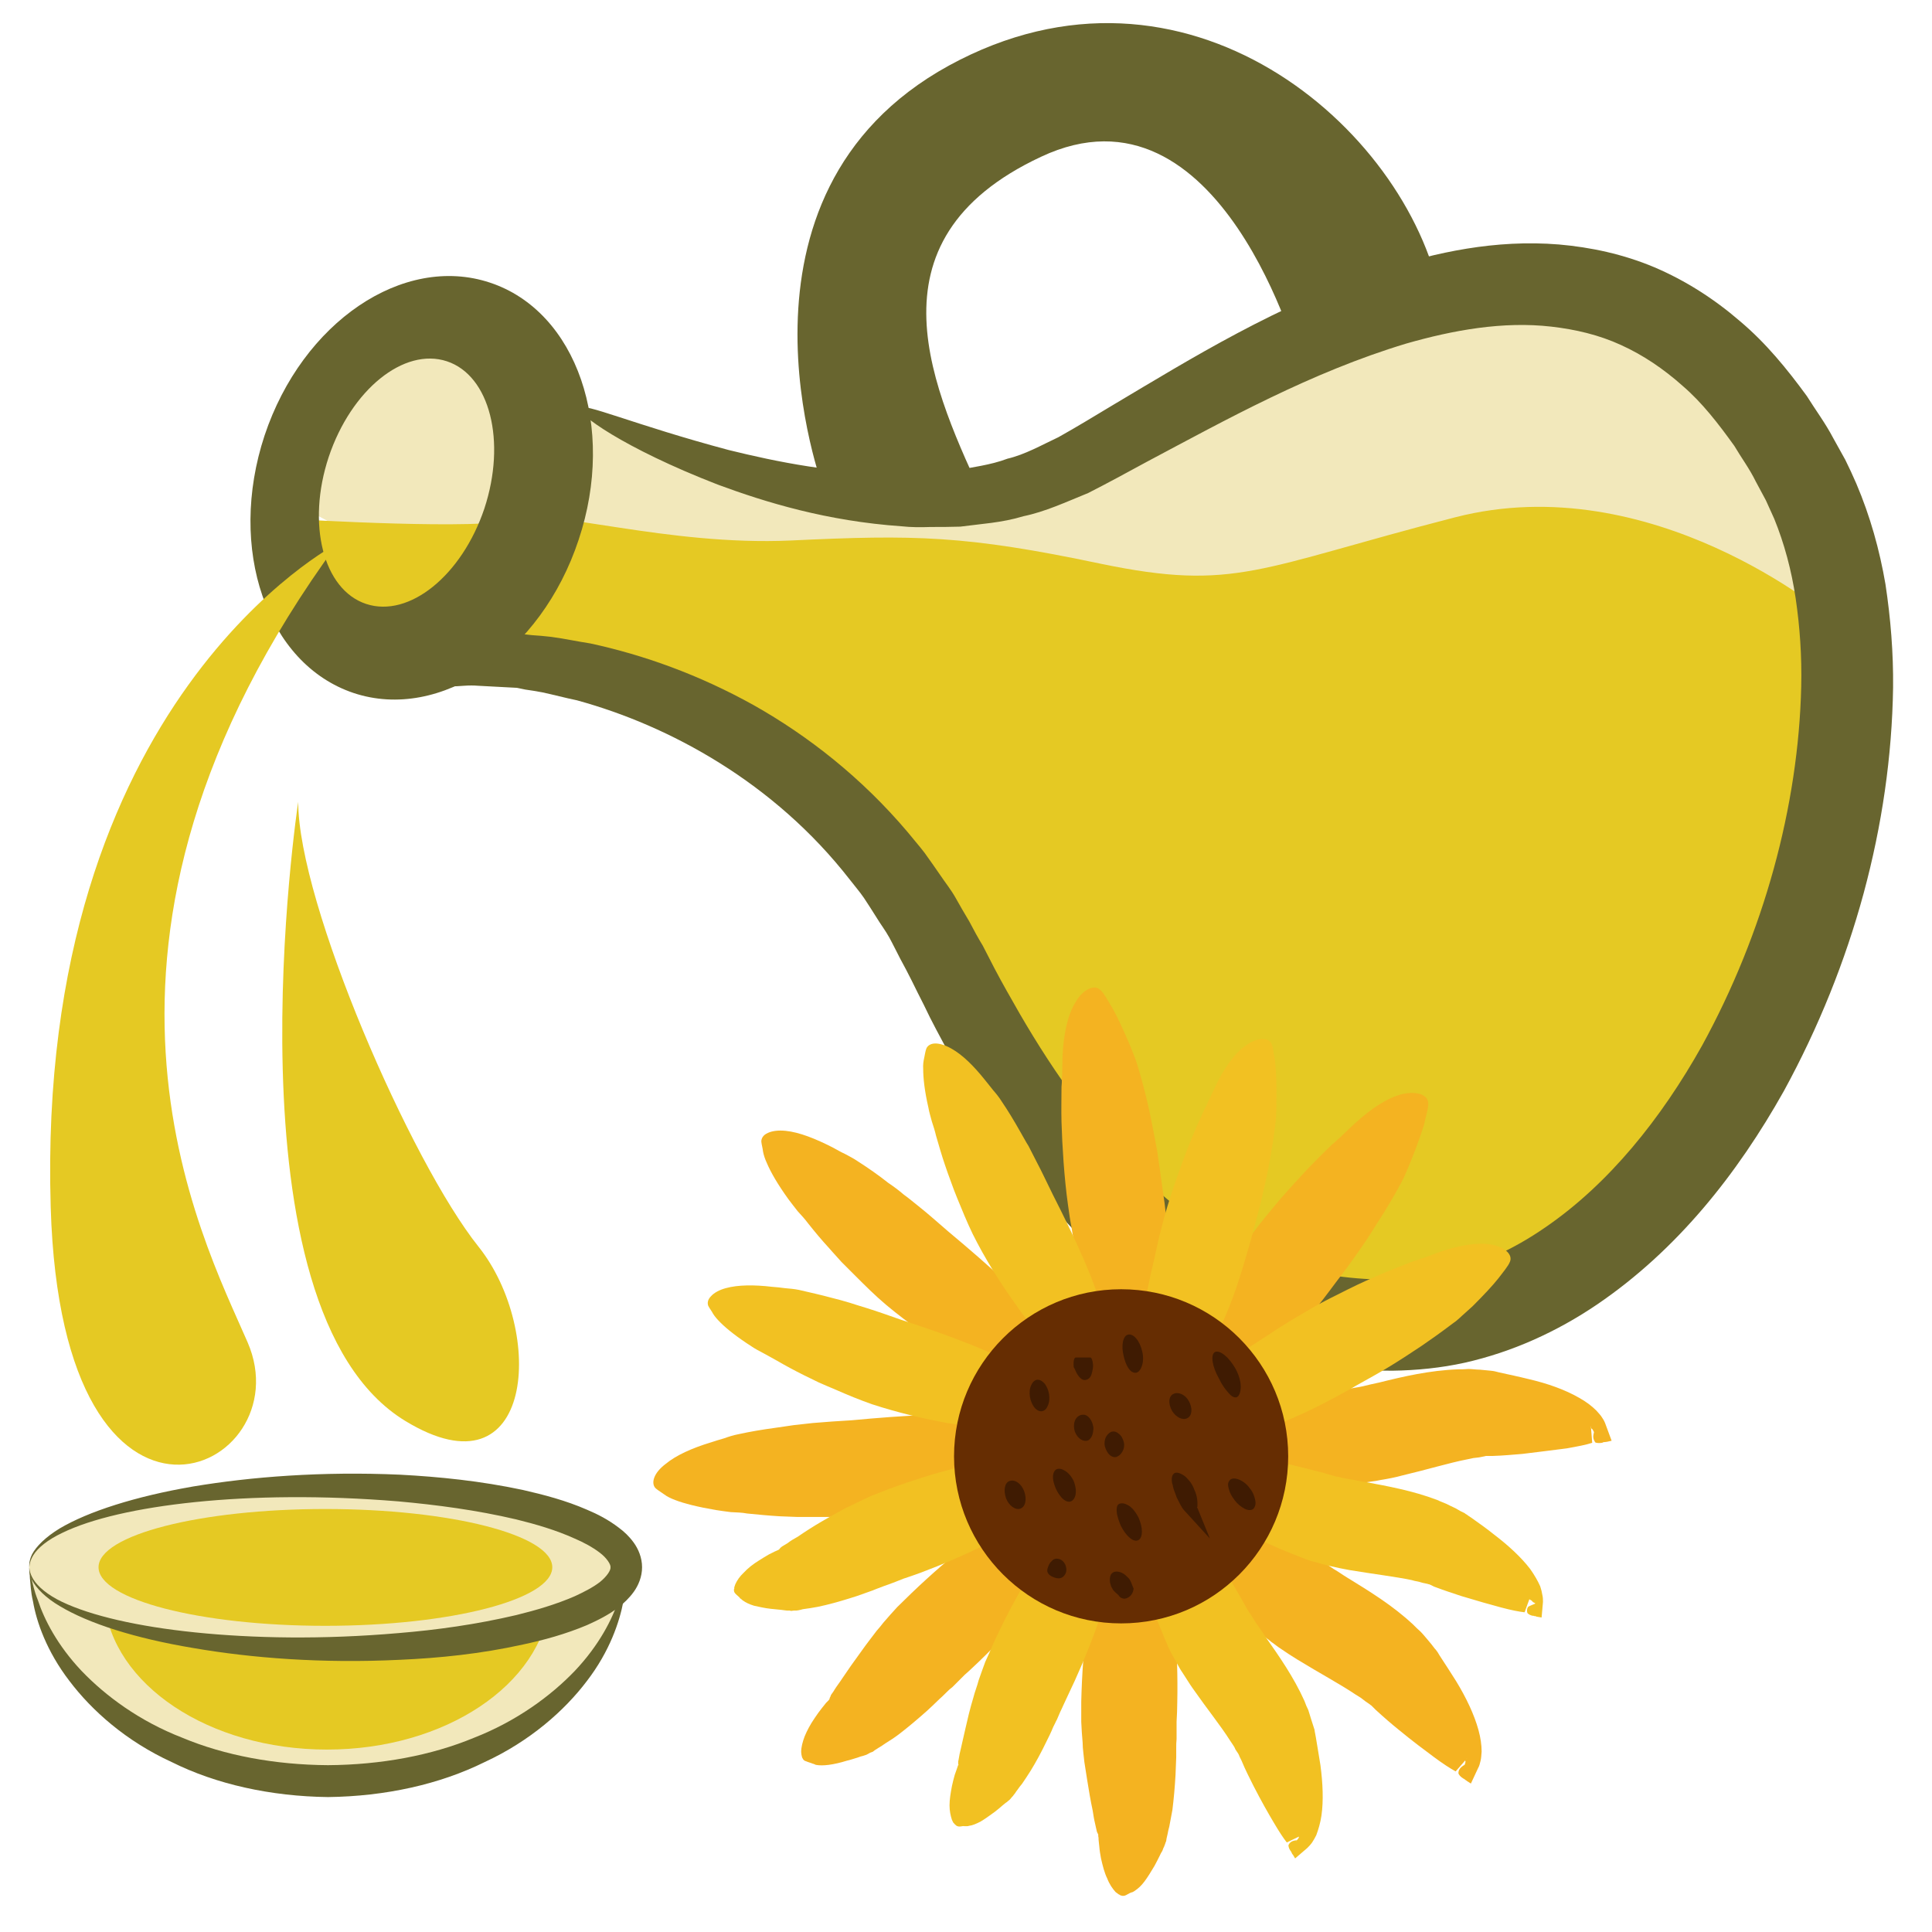<?xml version="1.0" encoding="UTF-8" standalone="no"?>
<svg
   xmlns:dc="http://purl.org/dc/elements/1.1/"
   xmlns:cc="http://creativecommons.org/ns#"
   xmlns:rdf="http://www.w3.org/1999/02/22-rdf-syntax-ns#"
   xmlns:svg="http://www.w3.org/2000/svg"
   xmlns="http://www.w3.org/2000/svg"
   id="svg98"
   viewBox="0 0 5573.56 5574.56"
   style="clip-rule:evenodd;fill-rule:evenodd;image-rendering:optimizeQuality;shape-rendering:geometricPrecision;text-rendering:geometricPrecision"
   version="1.1"
   height="55.746mm"
   width="55.736mm"
   xml:space="preserve"><rect x="0" y="0" width="5573.56" height="5574.56" fill="#808080" stroke="none"/>
 <defs
   id="defs4">
  <style
   id="style2"
   type="text/css">
   <![CDATA[
    .str0 {stroke:white;stroke-width:70.56}
    .fil7 {fill:#3F1B02;fill-rule:nonzero}
    .fil6 {fill:#662D02;fill-rule:nonzero}
    .fil2 {fill:#68652F;fill-rule:nonzero}
    .fil3 {fill:#E5C923;fill-rule:nonzero}
    .fil5 {fill:#F2C122;fill-rule:nonzero}
    .fil1 {fill:#F2E8BB;fill-rule:nonzero}
    .fil4 {fill:#F4B321;fill-rule:nonzero}
    .fil0 {fill:white;fill-rule:nonzero}
   ]]>
  </style>
 </defs>
 <g
   transform="translate(-7854.72,-11749.72)"
   id="Vrstva_x0020_1">
  <polygon
   style="fill:#ffffff;fill-rule:nonzero;stroke:#ffffff;stroke-width:70.56"
   id="polygon7"
   points="7890,11785 13393,11785 13393,17289 7890,17289 "
   class="fil0 str0" />
  <path
   style="fill:#f2e8bb;fill-rule:nonzero"
   id="path9"
   d="m 8699,13199 73,-402 268,-85 243,12 183,268 61,-65 399,221 575,51 402,-97 389,-171 439,-256 499,-85 365,61 390,341 146,475 -134,304 c 0,0 -1072,-219 -1133,-195 -60,25 -1570,25 -1607,25 -36,0 -919,-222 -919,-222 l -432,-70 z"
   class="fil1" />
  <path
   style="fill:#f2e8bb;fill-rule:nonzero"
   id="path11"
   d="m 7940,16279 c 30,341 404,609 861,609 458,0 831,-268 862,-609 z"
   class="fil1" />
  <path
   style="fill:#68652f;fill-rule:nonzero"
   id="path13"
   d="m 9663,16279 c 0,0 -1,8 -2,24 -1,15 -1,38 -8,67 -11,58 -39,143 -105,229 -65,86 -165,174 -295,234 -129,64 -286,99 -452,101 -165,-2 -323,-37 -451,-101 -131,-60 -230,-148 -295,-234 -66,-86 -95,-171 -105,-229 -7,-29 -7,-52 -9,-67 -1,-16 -1,-24 -1,-24 0,0 2,8 5,23 4,15 8,37 19,64 18,55 56,130 126,204 69,72 167,145 291,193 122,51 267,78 420,79 153,-1 298,-28 421,-79 123,-48 222,-121 291,-193 70,-74 108,-149 126,-204 11,-27 14,-49 18,-64 4,-15 6,-23 6,-23 z"
   class="fil2" />
  <path
   style="fill:#e5c923;fill-rule:nonzero"
   id="path15"
   d="m 9441,16371 c -23,238 -302,426 -643,426 -341,0 -620,-188 -642,-426 l -17,-100 1309,-8 z"
   class="fil3" />
  <path
   style="fill:#e5c923;fill-rule:nonzero"
   id="path17"
   d="m 13131,13528 c 0,0 -510,-432 -1078,-286 -568,146 -633,215 -1023,134 -389,-82 -537,-84 -894,-67 -358,16 -694,-94 -792,-61 -97,32 -627,0 -627,0 l 73,243 331,102 357,81 584,211 374,373 c 0,0 195,374 227,422 33,49 341,390 341,390 l 325,276 406,195 389,-98 422,-194 309,-309 c 0,0 162,-422 178,-471 17,-48 114,-503 114,-503 z"
   class="fil3" />
  <path
   style="fill:#68652f;fill-rule:nonzero"
   id="path19"
   d="m 9527,12927 c 11,6 -15,79 -75,211 -30,65 -68,146 -114,241 -12,23 -24,48 -36,73 -6,12 -12,24 -18,36 -3,7 -6,15 -10,22 -6,14 -12,28 -18,42 -3,7 -6,14 -10,20 l -4,10 c -1,2 -2,4 -2,5 l 7,-1 c 35,-6 62,-8 100,-7 5,0 8,-1 15,0 l 27,3 c 19,1 37,3 56,5 37,5 74,13 113,19 153,33 313,90 471,178 158,89 312,210 444,366 16,20 33,39 49,60 15,21 30,42 45,64 14,21 31,42 44,65 13,23 26,46 40,69 12,23 25,47 39,70 11,22 23,44 34,66 23,44 48,87 73,131 101,174 222,345 371,487 151,140 334,241 543,269 51,7 107,11 159,10 51,-1 102,-7 152,-19 101,-23 199,-68 290,-131 183,-125 335,-314 453,-525 178,-325 278,-690 286,-1036 2,-87 -4,-172 -16,-254 -12,-81 -33,-159 -62,-230 l -24,-53 -29,-54 c -18,-37 -42,-69 -62,-103 -46,-64 -93,-125 -149,-173 -55,-49 -114,-89 -178,-118 -63,-29 -131,-45 -201,-53 -139,-16 -283,10 -419,49 -275,83 -520,220 -748,341 -57,31 -112,61 -169,90 -64,26 -124,54 -187,67 -62,19 -123,22 -182,30 -29,1 -58,1 -86,1 -28,1 -56,1 -83,-2 -216,-15 -392,-69 -530,-120 -276,-107 -408,-206 -399,-221 9,-18 156,48 430,121 138,34 308,69 503,69 25,1 49,-1 74,-3 25,-2 50,-3 75,-6 50,-11 102,-16 152,-35 51,-12 98,-39 147,-62 52,-29 106,-62 161,-95 222,-132 469,-286 775,-389 153,-49 324,-87 508,-72 92,8 186,28 276,66 89,38 172,91 246,155 75,63 136,138 193,216 25,40 54,79 76,121 l 35,63 c 11,22 22,46 32,69 40,94 67,191 84,290 15,99 23,198 22,298 -3,199 -32,398 -85,594 -53,195 -130,387 -230,570 -134,239 -308,459 -539,616 -115,78 -244,137 -382,168 -68,15 -138,22 -208,23 -69,0 -133,-5 -199,-15 -131,-20 -259,-63 -374,-124 -114,-60 -215,-138 -303,-222 -173,-172 -300,-364 -403,-553 -25,-47 -51,-94 -73,-141 -12,-24 -24,-47 -35,-70 -11,-22 -22,-43 -33,-63 -11,-21 -21,-42 -32,-62 -11,-20 -25,-38 -37,-58 -12,-19 -24,-38 -36,-56 -13,-19 -28,-36 -41,-53 -109,-140 -239,-251 -375,-336 -136,-85 -277,-144 -412,-181 -34,-7 -67,-16 -100,-23 -17,-3 -33,-6 -49,-8 l -24,-5 -38,-2 c -25,-1 -50,-3 -75,-4 -11,-1 -25,-1 -39,0 -14,1 -28,2 -41,2 -56,2 -105,6 -152,9 l 1,-10 c 3,-6 7,-12 10,-17 l 20,-34 c 13,-22 25,-44 38,-65 25,-42 49,-83 72,-122 20,-33 39,-65 58,-96 15,-23 29,-47 43,-69 56,-89 104,-164 144,-224 81,-121 129,-181 140,-175 z"
   class="fil2" />
  <path
   style="fill:#68652f;fill-rule:nonzero"
   id="path21"
   d="m 9252,13217 c -65,193 -217,316 -341,275 -124,-41 -172,-231 -108,-424 65,-194 217,-317 341,-276 124,41 172,231 108,425 z m 16,-652 c -250,-83 -541,114 -650,441 -108,327 6,659 257,743 250,83 541,-115 649,-442 109,-326 -5,-659 -256,-742 z"
   class="fil2" />
  <path
   style="fill:#68652f;fill-rule:nonzero"
   id="path23"
   d="m 10230,13159 c 0,0 -319,-846 362,-1220 682,-373 1320,179 1418,666 l -161,47 -245,146 c 0,0 -227,-840 -746,-596 -520,243 -308,677 -162,995 h -478 z"
   class="fil2" />
  <path
   style="fill:#e5c923;fill-rule:nonzero"
   id="path25"
   d="m 8829,13317 c 0,0 -872,450 -828,1915 32,1088 730,763 568,390 -133,-307 -584,-1153 260,-2305 z"
   class="fil3" />
  <path
   style="fill:#e5c923;fill-rule:nonzero"
   id="path27"
   d="m 8715,14063 c 0,0 -222,1463 309,1786 373,227 405,-260 211,-503 -195,-244 -520,-990 -520,-1283 z"
   class="fil3" />
  <path
   style="fill:#f2e8bb;fill-rule:nonzero"
   id="path29"
   d="m 7939,16271 c 0,-130 386,-235 861,-235 476,0 862,105 862,235 0,130 -386,236 -862,236 -475,0 -861,-106 -861,-236 z"
   class="fil1" />
  <path
   style="fill:#68652f;fill-rule:nonzero"
   id="path31"
   d="m 7939,16271 c 1,0 -1,14 12,35 13,21 41,45 83,65 84,40 218,71 384,88 166,17 367,21 586,2 110,-9 225,-25 340,-52 57,-14 115,-31 168,-54 26,-12 52,-25 73,-41 20,-16 32,-34 31,-43 1,-8 -11,-27 -31,-42 -21,-16 -47,-30 -73,-41 -53,-24 -111,-41 -168,-55 -115,-27 -230,-42 -340,-52 -219,-18 -420,-15 -586,2 -166,17 -300,48 -384,89 -42,20 -70,43 -83,64 -13,21 -11,36 -12,35 1,1 -3,-14 8,-37 12,-23 39,-50 80,-75 83,-49 217,-92 385,-121 168,-28 371,-44 597,-34 113,6 232,18 354,44 61,14 123,30 185,57 31,13 62,29 92,52 15,11 30,25 43,43 13,18 24,43 24,71 0,28 -11,53 -24,71 -13,18 -28,32 -43,44 -30,23 -61,38 -92,52 -62,26 -124,43 -185,56 -122,27 -241,39 -354,44 -226,11 -429,-5 -597,-34 -168,-28 -302,-71 -385,-121 -41,-24 -68,-52 -80,-75 -11,-23 -7,-37 -8,-37 z"
   class="fil2" />
  <path
   style="fill:#e5c923;fill-rule:nonzero"
   id="path33"
   d="m 8139,16271 c 0,-93 293,-168 654,-168 362,0 655,75 655,168 0,93 -293,169 -655,169 -361,0 -654,-76 -654,-169 z"
   class="fil3" />
  <path
   style="fill:#f4b321;fill-rule:nonzero"
   id="path35"
   d="m 11028,14605 c 8,6 13,15 18,23 6,10 11,18 18,30 13,23 29,57 50,106 5,12 10,25 16,40 3,8 5,16 8,25 2,8 5,16 7,24 9,32 18,67 26,104 8,38 15,75 22,113 6,39 11,78 17,120 3,20 6,41 8,61 3,20 5,41 7,61 4,40 6,82 7,121 0,10 0,20 0,30 -1,9 -1,19 -2,29 -1,19 -3,38 -5,55 -1,9 -1,18 -3,26 -1,9 -3,17 -5,25 -3,15 -6,30 -10,45 -14,58 -31,99 -48,129 -18,30 -37,47 -56,47 -19,0 -37,-17 -52,-49 -16,-31 -29,-81 -40,-133 -2,-13 -5,-27 -7,-42 -1,-7 -2,-14 -4,-22 -1,-7 -3,-14 -4,-22 -3,-15 -6,-30 -9,-45 -1,-8 -3,-16 -4,-24 -2,-8 -4,-16 -5,-25 -8,-33 -14,-68 -22,-107 -3,-19 -7,-38 -10,-59 -4,-20 -7,-41 -10,-63 -6,-42 -10,-85 -13,-125 -3,-41 -5,-81 -6,-116 -1,-35 0,-70 0,-102 1,-8 1,-16 1,-23 1,-7 1,-14 1,-21 0,-15 1,-31 1,-46 3,-60 14,-117 38,-155 11,-19 26,-33 39,-38 14,-6 24,-4 31,3 z"
   class="fil4" />
  <path
   style="fill:#f4b321;fill-rule:nonzero"
   id="path37"
   d="m 11103,17217 c -4,2 -9,3 -14,1 -2,0 -3,-1 -4,-2 -2,-1 -3,-1 -4,-2 -3,-2 -5,-4 -8,-6 -9,-10 -18,-23 -24,-39 -8,-16 -13,-36 -18,-58 -2,-11 -4,-22 -5,-35 -1,-6 -1,-12 -2,-19 0,-3 0,-7 -1,-10 v -5 c 0,0 -1,-1 -1,-2 0,0 -1,-2 -2,-4 -1,-2 -1,-3 -2,-7 -1,-6 -3,-12 -4,-18 -3,-12 -5,-25 -7,-38 -6,-28 -11,-57 -16,-89 -3,-17 -5,-34 -8,-51 -1,-9 -2,-18 -3,-27 -1,-10 -2,-19 -2,-29 -2,-20 -3,-40 -4,-60 0,-20 0,-39 0,-59 4,-162 22,-289 49,-396 13,-48 26,-83 39,-108 3,-6 6,-12 9,-18 3,-5 6,-10 9,-14 7,-9 14,-16 23,-20 9,-4 19,-4 30,2 6,2 12,6 18,12 6,5 11,11 17,19 22,30 39,78 51,131 23,96 35,248 32,395 0,19 -1,37 -2,56 0,17 0,34 0,50 -1,9 -1,17 -1,25 0,9 0,18 0,27 -1,17 -1,34 -2,51 -2,35 -5,69 -9,101 -3,17 -6,33 -9,48 -2,8 -4,15 -5,22 -1,4 -2,9 -3,13 l -1,7 c -1,2 -2,5 -3,8 l -3,8 -2,4 c -1,3 -2,5 -3,8 -3,5 -6,10 -8,15 -5,10 -10,20 -15,29 -10,17 -20,33 -29,45 -9,12 -18,20 -27,26 -2,2 -4,2 -6,4 -2,0 -3,1 -4,1 -1,1 -2,1 -3,1 -4,2 -9,5 -13,7 z"
   class="fil4" />
  <path
   style="fill:#f4b321;fill-rule:nonzero"
   id="path39"
   d="m 12451,15894 c 0,-5 2,-11 3,-17 0,2 0,4 1,6 0,1 0,1 0,2 0,0 0,0 0,0 v -1 l -2,-3 c -1,-2 -2,-4 -3,-6 -1,-1 -3,-4 -3,-4 -1,0 -2,0 -2,0 0,-1 0,-2 0,-3 0,-2 -1,-3 -1,-5 1,14 3,31 4,49 -18,6 -40,10 -73,16 -33,4 -76,10 -128,16 -26,2 -54,5 -88,6 h -12 -6 c -1,0 -2,1 -4,1 -5,1 -10,2 -15,3 -6,1 -10,1 -17,2 -6,1 -12,3 -19,4 -51,10 -113,29 -189,47 -18,5 -39,9 -58,12 -9,2 -20,4 -30,5 -11,2 -21,3 -32,4 -11,2 -19,2 -28,2 -9,1 -18,1 -27,1 -17,0 -35,1 -52,1 -34,1 -65,0 -95,-2 -29,-1 -58,-4 -84,-5 -104,-11 -181,-20 -222,-44 14,-18 22,-27 30,-37 -2,0 1,-1 -8,0 -3,0 -7,1 -10,2 -2,0 -2,0 -3,0 -1,0 -2,0 -2,0 -2,1 -3,1 -5,2 -1,0 -2,1 -2,1 0,0 -1,0 -1,0 v 1 c 0,0 0,-1 1,-1 0,-1 -14,-2 -13,-4 0,0 -15,-1 -15,-1 v -8 l 39,-23 h -22 6 l 6,9 2,4 c 0,1 1,4 1,5 2,2 4,5 6,7 4,5 3,9 2,13 0,3 -2,7 -3,9 -2,3 -4,6 -6,8 -3,2 -6,4 -6,7 0,2 -2,3 -2,4 -1,1 -3,1 -5,2 h -1 l -3,-1 c -2,0 -4,-1 -5,-1 -4,-1 -9,-5 -13,-9 -2,-3 -3,-4 -4,-6 -1,-1 -2,-3 -3,-5 -1,-2 -2,-5 -4,-8 0,-2 -1,-4 -2,-7 l -1,-3 31,-34 c 30,-33 110,-75 218,-101 28,-8 56,-13 85,-19 30,-6 62,-11 92,-16 16,-2 31,-4 47,-7 8,-1 16,-2 24,-3 8,-1 17,-2 23,-4 7,-1 14,-3 21,-4 7,-1 13,-2 22,-4 15,-4 30,-7 48,-11 68,-17 145,-35 227,-38 10,0 20,0 30,-1 10,0 22,2 33,2 10,1 21,2 31,3 3,0 6,1 8,1 l 5,1 12,3 c 27,6 56,12 84,19 56,13 106,31 146,54 20,11 37,24 50,37 7,8 13,14 17,21 5,7 8,14 10,20 l 17,46 -13,3 c -3,0 -5,1 -7,1 -1,0 -2,0 -3,0 -2,1 -4,2 -5,2 -6,1 -15,1 -19,-1 -4,-6 -6,-11 -6,-17 z"
   class="fil4" />
  <path
   style="fill:#f4b321;fill-rule:nonzero"
   id="path41"
   d="m 9747,16044 c -7,-6 -10,-17 -5,-31 5,-14 17,-28 33,-40 30,-25 77,-46 130,-62 12,-4 25,-8 39,-12 11,-4 26,-9 42,-12 32,-7 67,-13 104,-18 18,-3 37,-5 55,-8 18,-2 36,-4 54,-6 37,-3 75,-6 113,-8 150,-14 301,-24 412,-8 28,3 53,9 75,15 22,5 42,13 57,21 31,15 48,33 48,52 0,20 -17,38 -45,55 -14,9 -31,17 -50,26 -20,9 -42,17 -67,26 -49,17 -108,34 -176,51 -69,15 -145,30 -231,38 -42,3 -82,3 -122,3 -19,0 -38,0 -57,0 -19,-1 -35,-1 -52,-2 -33,-2 -64,-5 -94,-8 -15,-3 -30,-3 -47,-4 -16,-2 -30,-4 -43,-6 -53,-9 -92,-19 -118,-29 -13,-5 -23,-10 -31,-16 -8,-6 -17,-11 -24,-17 z"
   class="fil4" />
  <path
   style="fill:#f4b321;fill-rule:nonzero"
   id="path43"
   d="m 11975,14931 c 1,10 -2,20 -4,29 -3,11 -5,21 -8,34 -8,25 -20,61 -40,110 -5,12 -11,26 -17,40 -4,7 -7,15 -12,23 -4,7 -8,15 -12,22 -17,30 -35,60 -56,92 -20,33 -41,64 -64,96 -22,32 -47,63 -72,97 -12,16 -25,33 -38,49 -12,16 -25,32 -38,48 -25,31 -54,62 -81,90 -7,7 -14,14 -21,21 -7,6 -14,13 -22,19 -14,13 -28,25 -42,36 -7,6 -14,12 -21,17 -7,4 -14,9 -20,13 -14,9 -27,17 -40,25 -51,31 -91,48 -125,57 -34,9 -59,8 -73,-6 -13,-13 -14,-38 -2,-72 11,-33 37,-77 66,-122 8,-11 16,-23 24,-35 5,-6 9,-12 14,-18 4,-6 8,-12 12,-18 8,-13 17,-26 26,-39 4,-6 9,-13 13,-19 5,-7 10,-14 14,-22 19,-29 39,-57 61,-91 11,-16 22,-32 34,-49 12,-17 25,-34 38,-51 25,-34 53,-67 79,-98 27,-31 54,-60 78,-86 25,-26 49,-50 72,-72 6,-5 12,-10 18,-16 5,-4 10,-9 15,-14 11,-10 22,-21 33,-31 45,-41 92,-73 136,-84 21,-5 42,-4 55,1 14,6 19,15 20,24 z"
   class="fil4" />
  <path
   style="fill:#f4b321;fill-rule:nonzero"
   id="path45"
   d="m 10181,16831 c -5,-1 -9,-4 -11,-9 -1,-1 -1,-3 -2,-4 0,-2 0,-3 -1,-5 0,-2 -1,-6 -1,-9 0,-14 4,-29 10,-45 7,-17 16,-34 29,-53 6,-9 13,-19 21,-29 4,-5 8,-10 12,-15 2,-2 5,-5 7,-7 l 3,-4 c 0,0 0,-1 0,-2 0,-1 1,-2 2,-4 1,-2 1,-4 3,-7 4,-5 7,-10 10,-15 7,-11 15,-21 22,-32 16,-24 33,-48 52,-74 10,-14 20,-28 31,-42 5,-7 11,-14 16,-21 7,-8 13,-15 19,-23 13,-15 26,-30 40,-45 14,-14 28,-27 42,-41 117,-112 220,-189 314,-245 44,-25 78,-40 104,-50 7,-2 13,-4 19,-5 6,-2 11,-3 17,-4 11,-1 21,-1 30,2 9,4 16,11 20,22 2,6 4,13 4,22 1,7 0,16 -1,25 -6,37 -27,83 -57,128 -51,85 -150,201 -256,303 -14,13 -27,26 -41,38 -12,12 -24,24 -36,36 -7,5 -13,11 -19,17 -6,6 -12,12 -19,18 -12,12 -25,24 -37,35 -26,23 -52,45 -78,65 -13,10 -27,19 -40,27 -7,5 -13,9 -20,13 -2,1 -7,5 -11,7 l -5,4 c -2,1 -5,2 -8,3 l -7,4 -4,2 c -3,1 -6,2 -9,3 -5,1 -11,3 -16,5 -11,3 -21,7 -31,9 -19,6 -37,10 -52,12 -15,2 -28,2 -38,0 -2,-1 -4,-2 -7,-3 -1,0 -2,0 -3,-1 -1,0 -2,-1 -3,-1 -5,-2 -10,-3 -14,-5 z"
   class="fil4" />
  <path
   style="fill:#f4b321;fill-rule:nonzero"
   id="path47"
   d="m 12069,16849 c 4,-4 9,-7 14,-10 -1,1 -3,3 -4,5 0,0 0,1 0,1 0,1 0,1 0,1 v -2 l 1,-3 c 1,-2 1,-4 2,-6 0,-2 1,-5 0,-5 0,-1 -1,-1 -1,-2 l 2,-2 c 1,-1 3,-2 4,-4 -9,11 -21,24 -33,38 -16,-9 -35,-21 -62,-41 -27,-20 -62,-46 -102,-79 -21,-17 -42,-35 -67,-58 l -8,-8 -4,-4 c -2,-1 -3,-2 -4,-3 -4,-3 -9,-6 -13,-9 -4,-3 -8,-6 -13,-10 -5,-3 -11,-7 -16,-10 -43,-29 -101,-60 -168,-101 -15,-9 -33,-21 -49,-32 -8,-5 -16,-12 -25,-18 -8,-7 -17,-13 -25,-19 -9,-7 -15,-13 -21,-19 -7,-6 -13,-12 -20,-18 -13,-12 -25,-24 -37,-36 -25,-24 -46,-47 -66,-69 -20,-22 -39,-44 -56,-63 -67,-81 -114,-142 -126,-189 23,-2 35,-3 47,-4 -1,-1 2,0 -5,-6 -3,-2 -6,-4 -8,-6 -2,-1 -3,-1 -3,-2 -1,0 -1,-1 -2,-1 -1,-1 -2,-2 -4,-2 -1,-1 -3,-17 -3,-18 0,0 0,-16 0,-16 h -1 c 0,0 1,16 2,16 1,0 5,8 6,7 1,0 5,8 5,7 v 1 l 6,-31 h -11 10 -5 v 24 c 0,1 2,1 1,2 0,3 1,5 1,8 -1,6 -4,8 -7,10 -3,2 -5,3 -9,4 -3,0 -6,1 -9,0 -3,0 -7,-1 -9,1 -1,1 -3,1 -5,2 -1,-1 -2,-2 -4,-2 l -1,-1 -1,-2 c -1,-2 -2,-4 -3,-6 -2,-3 -3,-9 -2,-15 0,-3 0,-4 0,-6 1,-2 1,-4 2,-6 1,-3 2,-6 3,-8 1,-3 2,-5 3,-7 l 1,-3 47,-2 c 45,-2 130,24 226,83 24,14 48,29 73,47 25,16 51,36 76,53 13,10 26,19 39,28 6,5 12,10 19,15 6,5 13,11 19,14 5,4 11,8 17,11 6,4 11,8 19,13 14,8 26,17 41,26 60,37 128,78 188,134 7,7 14,14 22,21 7,7 14,16 21,24 7,8 14,17 20,25 2,2 4,4 5,6 l 3,4 6,10 c 15,23 32,49 47,73 30,49 53,98 65,142 6,22 9,43 9,62 -1,10 -1,18 -3,26 -2,9 -4,16 -7,21 l -21,45 -11,-7 c -2,-2 -4,-3 -6,-4 -1,-1 -1,-2 -2,-2 -2,-1 -4,-2 -5,-3 -5,-3 -11,-9 -12,-14 0,-7 3,-12 7,-16 z"
   class="fil4" />
  <path
   style="fill:#f4b321;fill-rule:nonzero"
   id="path49"
   d="m 10051,15043 c 0,-9 5,-19 19,-25 13,-6 31,-8 51,-6 40,4 87,23 136,48 11,6 23,13 36,19 11,6 25,13 38,22 28,18 57,38 86,61 15,10 31,22 45,34 14,10 28,22 42,33 29,23 58,49 87,74 115,96 228,196 296,286 17,22 31,44 43,64 12,19 20,38 25,55 11,33 10,57 -4,70 -13,14 -38,16 -70,8 -16,-4 -33,-10 -54,-18 -20,-7 -41,-17 -65,-28 -47,-23 -101,-53 -161,-89 -59,-38 -123,-81 -190,-137 -32,-27 -60,-55 -88,-83 -14,-14 -28,-28 -41,-41 -12,-14 -23,-25 -34,-38 -23,-25 -43,-49 -62,-73 -9,-12 -18,-22 -30,-35 -10,-13 -19,-24 -27,-35 -31,-43 -51,-78 -62,-104 -6,-13 -9,-23 -11,-33 -1,-10 -4,-19 -5,-29 z"
   class="fil4" />
  <path
   style="fill:#f2c122;fill-rule:nonzero"
   id="path51"
   d="m 11523,14761 c 4,8 5,18 6,27 2,10 4,19 5,31 2,25 4,60 3,109 0,13 0,26 -1,41 0,7 -1,15 -2,24 -1,7 -2,15 -3,23 -4,31 -10,64 -16,98 -7,36 -15,70 -23,105 -9,35 -19,71 -29,109 -5,18 -11,37 -16,55 -5,18 -11,37 -17,55 -11,36 -25,72 -39,106 -4,8 -7,16 -11,24 -4,9 -8,17 -12,25 -8,16 -16,31 -24,46 -4,7 -8,14 -13,21 -4,6 -8,12 -13,18 -8,13 -17,24 -25,35 -34,45 -63,73 -89,93 -26,19 -49,27 -65,20 -16,-7 -25,-29 -27,-62 -1,-32 6,-79 16,-128 2,-12 5,-25 9,-38 1,-7 3,-14 5,-21 2,-6 3,-13 4,-20 3,-14 6,-28 9,-42 2,-7 4,-14 6,-22 1,-7 3,-15 4,-23 6,-31 14,-63 22,-99 4,-18 8,-36 12,-54 5,-19 10,-38 15,-58 11,-38 23,-76 36,-112 12,-35 25,-70 37,-100 13,-31 25,-60 38,-87 3,-7 6,-14 10,-20 2,-6 5,-12 8,-18 6,-13 12,-26 18,-38 24,-51 54,-95 89,-119 16,-12 35,-18 47,-18 15,0 22,6 26,14 z"
   class="fil5" />
  <path
   style="fill:#f2c122;fill-rule:nonzero"
   id="path53"
   d="m 10623,17019 c -4,0 -9,-1 -12,-5 -1,0 -2,-2 -3,-3 -1,-1 -2,-2 -3,-3 -1,-2 -3,-6 -4,-8 -4,-12 -7,-26 -7,-42 0,-17 3,-35 7,-56 2,-10 5,-21 8,-32 2,-6 4,-11 6,-17 1,-3 2,-6 3,-9 l 2,-4 c -1,0 -1,-1 -1,-2 0,-1 0,-2 0,-5 0,-2 0,-3 1,-6 1,-6 2,-11 3,-17 3,-11 5,-23 8,-35 6,-26 12,-53 19,-82 4,-15 8,-31 13,-47 2,-7 4,-15 7,-23 3,-9 6,-18 8,-26 6,-18 13,-36 19,-53 8,-17 15,-33 22,-50 63,-137 126,-239 188,-320 29,-36 53,-61 73,-78 5,-4 10,-8 15,-12 4,-3 8,-6 13,-8 9,-5 18,-9 27,-9 8,0 17,4 25,12 3,5 7,10 10,17 3,7 6,14 8,23 8,34 5,81 -5,130 -15,91 -61,225 -118,350 -7,16 -15,31 -22,47 -7,14 -13,29 -20,43 -3,7 -6,14 -9,21 -4,7 -7,15 -11,22 -6,15 -13,29 -20,43 -14,29 -29,57 -45,83 -8,13 -17,26 -25,38 -5,6 -9,11 -13,17 -2,2 -5,7 -7,10 l -4,5 c -1,2 -3,4 -5,6 l -5,6 -3,3 c -2,1 -4,3 -6,5 -5,3 -9,7 -13,10 -8,7 -15,13 -23,19 -15,11 -29,21 -41,28 -12,6 -23,11 -33,12 -2,1 -4,1 -7,1 -1,0 -2,0 -3,0 -1,0 -2,0 -3,0 -5,-1 -9,1 -14,1 z"
   class="fil5" />
  <path
   style="fill:#f2c122;fill-rule:nonzero"
   id="path55"
   d="m 12262,16387 c 2,-5 21,-9 24,-13 0,1 14,3 14,5 v 1 1 -2 l -16,-3 c 0,-2 -8,-4 -8,-6 -1,-1 -5,-5 -5,-4 -1,-1 -3,-1 -4,-2 1,0 0,-1 0,-2 1,-1 1,-3 2,-5 -5,13 -10,28 -16,44 -17,-2 -38,-6 -68,-14 -30,-8 -69,-19 -115,-33 -24,-8 -49,-16 -78,-27 l -10,-5 -5,-2 c -1,0 -2,0 -4,-1 -5,-1 -9,-2 -14,-3 -5,-1 -9,-3 -15,-4 -6,-1 -11,-2 -17,-4 -48,-10 -108,-17 -180,-29 -17,-3 -36,-7 -53,-11 -9,-2 -19,-5 -28,-7 -10,-3 -19,-6 -29,-8 -10,-3 -17,-6 -25,-9 -7,-3 -15,-6 -23,-9 -15,-6 -30,-12 -44,-18 -30,-13 -56,-25 -81,-37 -25,-12 -49,-25 -70,-36 -85,-47 -147,-84 -173,-119 19,-10 29,-15 39,-21 -1,0 1,0 -7,-3 -3,-1 -6,-1 -9,-2 -1,0 -2,0 -3,-1 0,0 -1,0 -2,0 -1,-1 -2,-1 -4,-1 -1,0 -3,1 -3,0 0,0 0,0 0,1 h -1 c 0,0 1,-1 2,-1 1,-1 1,0 2,-1 0,0 1,1 1,0 v 0 l 11,-13 v -1 l -1,1 h 1 l -1,1 h -1 c 0,1 -1,1 -1,2 1,3 1,4 1,7 2,6 0,9 -2,11 -2,3 -5,5 -7,7 -2,1 -5,3 -8,4 -3,1 -6,1 -8,3 0,2 -2,2 -3,3 -1,0 -3,0 -4,0 h -2 l -2,-2 c -1,-1 -2,-2 -4,-3 -3,-2 -5,-8 -7,-13 -1,-2 -1,-4 -2,-6 0,-1 0,-3 0,-5 0,-3 0,-5 -1,-8 0,-3 1,-5 1,-7 v -3 l 39,-18 c 38,-17 122,-24 224,-6 26,4 52,10 80,16 27,6 56,13 84,20 14,4 28,7 43,11 7,2 14,4 21,6 8,2 16,5 21,6 7,1 13,2 19,4 7,1 13,3 21,4 15,2 28,6 45,8 64,12 137,25 208,52 8,4 17,7 26,11 8,4 18,9 27,13 8,5 17,10 26,14 2,2 4,3 6,4 l 4,3 9,6 c 21,15 44,31 65,48 42,32 79,66 105,100 12,17 22,34 29,50 3,9 5,17 6,24 2,8 2,15 2,21 l -4,45 -12,-2 c -2,0 -4,-1 -6,-2 -1,0 -2,0 -3,0 -1,-1 -3,-1 -5,-1 -5,-1 -12,-4 -15,-8 -2,-6 -1,-12 1,-16 z"
   class="fil5" />
  <path
   style="fill:#f2c122;fill-rule:nonzero"
   id="path57"
   d="m 9898,15517 c -3,-8 -2,-18 8,-28 9,-10 24,-18 42,-23 36,-10 83,-10 134,-4 12,1 25,2 38,4 11,1 26,2 40,5 30,7 62,14 95,23 17,4 34,9 51,14 15,5 32,10 48,15 32,10 66,22 100,34 132,43 265,91 354,145 22,13 42,28 59,41 17,13 30,26 41,39 20,25 28,46 21,62 -7,17 -28,26 -58,31 -16,2 -33,3 -53,3 -20,1 -42,-1 -67,-2 -48,-4 -105,-11 -169,-22 -64,-12 -134,-28 -211,-53 -37,-13 -71,-27 -105,-42 -17,-7 -33,-14 -49,-21 -16,-8 -29,-14 -43,-21 -28,-14 -54,-28 -78,-42 -12,-7 -24,-13 -38,-21 -13,-7 -25,-13 -35,-20 -42,-27 -71,-50 -90,-69 -9,-9 -16,-17 -21,-25 -4,-8 -10,-15 -14,-23 z"
   class="fil5" />
  <path
   style="fill:#f2c122;fill-rule:nonzero"
   id="path59"
   d="m 12211,15389 c -3,8 -9,16 -14,23 -7,9 -12,16 -20,26 -15,19 -39,45 -74,80 -9,8 -19,17 -30,27 -5,5 -11,10 -18,16 -6,4 -12,9 -19,14 -25,19 -52,38 -81,58 -30,20 -59,39 -90,58 -31,19 -64,37 -98,56 -16,10 -33,19 -50,28 -16,9 -34,18 -51,27 -33,17 -68,33 -102,47 -8,3 -17,7 -25,10 -9,3 -17,6 -26,9 -17,5 -33,10 -50,15 -8,2 -15,5 -23,6 -8,1 -15,3 -23,4 -14,3 -29,5 -42,6 -56,8 -96,8 -129,3 -32,-5 -53,-15 -60,-32 -6,-16 3,-37 25,-62 22,-24 60,-52 101,-80 11,-7 22,-14 34,-21 6,-3 12,-6 18,-10 6,-4 11,-8 17,-12 12,-7 24,-15 37,-23 6,-4 12,-7 19,-11 6,-5 13,-9 19,-13 27,-18 55,-35 86,-56 15,-9 30,-19 47,-29 17,-10 34,-20 51,-30 35,-20 70,-37 104,-54 34,-17 68,-32 98,-45 31,-13 60,-24 88,-35 7,-2 14,-4 21,-7 6,-2 12,-4 18,-6 14,-5 27,-10 40,-15 53,-18 106,-28 147,-21 20,3 38,12 47,21 10,10 11,20 8,28 z"
   class="fil5" />
  <path
   style="fill:#f2c122;fill-rule:nonzero"
   id="path61"
   d="m 9978,16349 c -3,-3 -6,-6 -6,-12 0,-1 0,-3 1,-4 0,-1 0,-3 0,-4 1,-3 2,-6 3,-9 5,-11 13,-23 25,-34 11,-12 26,-24 44,-35 9,-6 18,-11 28,-17 5,-3 11,-5 16,-8 3,-1 6,-3 9,-4 l 4,-2 c 0,0 1,-1 1,-1 0,-1 2,-2 3,-4 2,-1 2,-2 5,-4 5,-3 10,-6 15,-9 9,-7 19,-13 30,-19 22,-15 45,-30 71,-45 14,-8 28,-16 42,-24 8,-4 15,-8 22,-12 8,-4 16,-8 25,-12 16,-8 33,-16 50,-24 17,-7 34,-13 51,-20 141,-52 258,-80 359,-93 46,-5 81,-6 107,-4 6,1 13,1 19,2 5,1 10,2 15,3 10,3 19,7 25,13 6,7 10,15 9,27 -1,5 -2,12 -5,19 -2,7 -6,14 -10,21 -19,30 -54,61 -96,89 -75,54 -202,116 -330,164 -17,6 -33,12 -49,17 -15,6 -30,12 -44,17 -8,3 -15,5 -22,8 -8,3 -16,6 -23,9 -15,5 -30,11 -45,16 -31,10 -61,19 -90,26 -16,4 -31,7 -45,9 -7,1 -14,2 -21,3 -3,1 -8,2 -12,3 l -7,1 c -2,0 -5,0 -7,0 l -8,1 -4,-1 c -3,0 -6,0 -8,0 -6,-1 -11,-1 -16,-2 -11,-1 -21,-2 -30,-3 -19,-2 -35,-6 -49,-9 -13,-4 -24,-9 -32,-15 -2,-1 -3,-3 -5,-4 -1,-1 -2,-2 -3,-2 -1,-1 -1,-2 -2,-3 -3,-3 -7,-6 -10,-9 z"
   class="fil5" />
  <path
   style="fill:#f2c122;fill-rule:nonzero"
   id="path63"
   d="m 11584,17061 c 5,-2 10,-2 15,-3 -1,1 -3,1 -5,2 0,1 0,1 -1,2 0,0 0,0 0,0 l 1,-1 2,-2 c 1,-2 2,-3 4,-5 1,-2 2,-5 2,-4 0,-1 0,-2 0,-2 l 2,-1 c 2,-1 3,-2 5,-2 -12,5 -27,13 -42,20 -11,-14 -22,-31 -38,-58 -16,-27 -36,-62 -58,-105 -11,-22 -23,-45 -35,-74 l -5,-10 -2,-5 c -1,-2 -1,-2 -2,-4 -3,-4 -5,-8 -8,-12 -2,-5 -4,-9 -7,-13 -3,-5 -7,-10 -10,-15 -26,-41 -64,-88 -106,-148 -10,-14 -20,-31 -30,-46 -5,-7 -10,-16 -15,-25 -5,-8 -9,-17 -14,-25 -5,-9 -8,-16 -12,-24 -3,-8 -6,-15 -10,-23 -6,-15 -12,-30 -18,-44 -13,-30 -22,-57 -31,-83 -9,-26 -17,-52 -24,-75 -27,-94 -45,-163 -39,-207 21,6 32,10 43,13 -1,-1 1,1 -3,-7 -1,-2 -3,-5 -5,-7 -1,-2 -1,-3 -1,-3 -1,-1 -1,-1 -1,-2 -1,-1 -2,-2 -3,-3 -1,-1 -2,-2 -2,-2 0,0 0,0 -1,-1 v 0 c 0,0 1,1 1,1 1,0 3,0 4,0 0,0 1,0 1,-1 v 1 l 13,-1 h -1 l -6,-1 -7,1 v -38 h 14 c -1,0 -1,19 -2,19 -1,3 -2,14 -4,16 -3,5 -6,11 -10,11 -3,1 -6,3 -9,2 -3,0 -6,0 -8,-1 -3,-2 -6,-4 -9,-3 -1,1 -3,0 -4,0 -1,0 -2,-1 -3,-3 v -1 l -1,-2 c 0,-2 0,-4 0,-6 -1,-3 1,-9 3,-13 2,-3 2,-4 3,-6 1,-1 3,-2 4,-4 2,-2 4,-4 6,-6 1,-2 3,-3 5,-5 l 2,-1 40,15 c 39,14 103,69 163,154 16,21 30,43 45,67 15,24 30,50 45,74 7,12 15,25 22,38 4,7 8,13 11,20 4,6 8,14 12,19 3,5 7,10 10,16 4,5 7,11 11,17 9,12 17,24 26,38 38,54 80,114 111,183 3,9 7,18 11,26 3,9 6,20 9,29 3,9 6,19 9,28 0,3 1,5 1,7 l 1,5 2,11 c 4,25 9,53 13,79 7,53 9,103 3,145 -3,21 -9,41 -15,57 -4,8 -8,15 -12,21 -5,7 -10,12 -14,16 l -35,30 -6,-10 c -2,-2 -3,-4 -4,-6 0,-1 -1,-2 -1,-3 -1,-1 -2,-2 -3,-4 -3,-4 -6,-12 -5,-16 3,-6 7,-9 12,-11 z"
   class="fil5" />
  <path
   style="fill:#f2c122;fill-rule:nonzero"
   id="path65"
   d="m 10527,14775 c 3,-8 12,-15 26,-15 13,0 29,5 45,14 33,18 66,51 98,91 8,10 16,20 24,30 7,8 17,20 25,33 17,25 34,53 51,83 9,15 17,31 26,45 8,15 15,30 23,45 16,30 31,63 47,95 63,124 123,251 148,353 6,25 10,49 13,70 2,21 2,40 1,57 -3,32 -13,52 -29,59 -17,6 -39,-1 -63,-20 -12,-9 -25,-21 -40,-35 -14,-14 -28,-30 -45,-48 -32,-37 -67,-82 -104,-136 -37,-53 -76,-114 -112,-186 -17,-35 -31,-70 -45,-104 -7,-17 -13,-33 -19,-50 -6,-16 -11,-30 -16,-45 -10,-29 -18,-58 -26,-85 -3,-13 -7,-26 -12,-41 -4,-15 -8,-28 -10,-40 -11,-48 -15,-85 -15,-111 -1,-13 1,-24 3,-33 2,-9 3,-18 6,-26 z"
   class="fil5" />
  <path
   style="fill:#662d02;fill-rule:nonzero"
   id="path67"
   d="m 11571,15951 c 0,266 -215,482 -482,482 -266,0 -482,-216 -482,-482 0,-266 216,-482 482,-482 267,0 482,216 482,482 z"
   class="fil6" />
  <path
   style="fill:#3f1b02;fill-rule:nonzero"
   id="path69"
   d="m 10858,15821 c -7,0 -15,-5 -20,-12 -5,-7 -10,-17 -12,-29 -2,-13 -1,-25 4,-35 4,-9 11,-15 18,-15 8,0 15,5 21,12 5,7 10,17 12,29 2,13 1,25 -4,35 -4,10 -11,15 -19,15 z"
   class="fil7" />
  <path
   style="fill:#3f1b02;fill-rule:nonzero"
   id="path71"
   d="m 10989,15730 c -7,3 -16,-1 -23,-11 -4,-5 -7,-11 -10,-18 -2,-7 -4,-3 -4,-11 -1,-15 2,-24 6,-24 h 42 c -5,0 -13,20 -21,20 -9,0 -16,-20 -21,-20 h 42 c 4,0 7,9 8,21 0,7 0,7 -1,13 -1,6 -2,9 -3,13 -3,10 -8,15 -15,17 z"
   class="fil7" />
  <path
   style="fill:#3f1b02;fill-rule:nonzero"
   id="path73"
   d="m 11130,15710 c -16,0 -28,-22 -34,-50 -7,-28 -2,-57 13,-60 15,-4 34,17 41,49 8,33 -6,62 -20,61 z"
   class="fil7" />
  <path
   style="fill:#3f1b02;fill-rule:nonzero"
   id="path75"
   d="m 11079,15951 c -6,4 -14,3 -22,-3 -8,-7 -12,-16 -15,-26 -2,-9 0,-19 2,-24 3,-7 8,-13 15,-17 7,-3 15,-2 22,4 9,6 13,15 16,26 2,9 0,18 -3,24 -3,6 -8,13 -15,16 z"
   class="fil7" />
  <path
   style="fill:#3f1b02;fill-rule:nonzero"
   id="path77"
   d="m 10939,16082 c -8,0 -15,-5 -21,-11 -6,-7 -12,-15 -17,-26 -9,-21 -13,-42 -2,-54 5,-5 14,-6 25,0 10,5 21,16 28,31 6,15 8,30 5,42 -3,12 -11,18 -18,18 z"
   class="fil7" />
  <path
   style="fill:#3f1b02;fill-rule:nonzero"
   id="path79"
   d="m 10798,16102 c -14,5 -33,-9 -41,-30 -8,-23 -4,-46 11,-50 15,-5 33,8 41,29 9,24 4,46 -11,51 z"
   class="fil7" />
  <path
   style="fill:#3f1b02;fill-rule:nonzero"
   id="path81"
   d="m 10999,15901 c -5,6 -13,7 -23,3 -9,-4 -19,-16 -22,-30 -5,-28 10,-43 25,-43 16,-1 27,19 29,32 2,6 1,11 0,18 -1,7 -4,15 -9,20 z"
   class="fil7" />
  <path
   style="fill:#3f1b02;fill-rule:nonzero"
   id="path83"
   d="m 11140,16192 c -7,5 -17,2 -26,-6 -10,-8 -19,-21 -26,-35 -6,-14 -9,-25 -11,-34 -1,-9 -2,-18 2,-25 4,-6 15,-8 28,-1 13,6 24,21 32,36 7,16 10,30 10,41 0,11 -3,20 -9,24 z"
   class="fil7" />
  <path
   style="fill:#3f1b02;fill-rule:nonzero"
   id="path85"
   d="m 11290,16082 c 8,0 15,8 20,20 l 35,86 -74,-81 c -9,-10 -14,-23 -22,-38 -3,-8 -5,-15 -8,-22 -2,-6 -3,-14 -5,-19 -2,-10 -1,-21 4,-26 5,-6 15,-5 28,3 7,4 12,10 18,17 6,7 11,16 14,25 9,18 10,37 9,50 -13,2 -27,3 -39,5 5,-12 12,-20 20,-20 z"
   class="fil7" />
  <path
   style="fill:#3f1b02;fill-rule:nonzero"
   id="path87"
   d="m 11280,15841 c -14,7 -33,-3 -44,-21 -12,-21 -10,-43 4,-49 14,-7 34,2 44,20 12,21 10,43 -4,50 z"
   class="fil7" />
  <path
   style="fill:#3f1b02;fill-rule:nonzero"
   id="path89"
   d="m 11421,15781 c -8,1 -16,-5 -24,-15 -9,-10 -18,-23 -26,-40 -19,-33 -25,-69 -11,-76 14,-6 40,14 60,50 10,19 15,39 14,54 -1,16 -6,25 -13,27 z"
   class="fil7" />
  <path
   style="fill:#3f1b02;fill-rule:nonzero"
   id="path91"
   d="m 11471,16102 c -5,5 -15,6 -26,0 -10,-5 -21,-14 -29,-25 -9,-12 -14,-22 -16,-31 -3,-9 -4,-18 1,-24 4,-7 13,-9 25,-5 12,4 25,13 34,26 10,12 14,25 16,35 2,10 0,18 -5,24 z"
   class="fil7" />
  <path
   style="fill:#3f1b02;fill-rule:nonzero"
   id="path93"
   d="m 11079,16343 c 0,-6 3,-11 6,-16 1,-1 2,-2 2,-3 v -1 c 0,0 0,-1 0,1 l 2,6 c 1,1 2,3 2,3 0,1 2,2 1,1 -1,-1 -1,0 -3,-1 -1,0 -3,0 -5,0 -1,5 -2,12 -3,18 -2,-2 -5,-4 -7,-6 l -4,-4 -3,-3 c -3,-4 -5,-9 -7,-12 -1,-4 -2,-8 -3,-11 -1,-7 -1,-15 2,-22 4,-7 11,-11 22,-9 6,1 11,3 17,7 5,4 9,8 13,12 l 3,4 c 0,1 1,1 1,2 1,2 2,4 3,6 l 7,18 c -1,6 -2,11 -7,18 -4,5 -11,9 -15,10 -8,2 -12,-1 -16,-3 -5,-4 -8,-9 -8,-15 z"
   class="fil7" />
  <path
   style="fill:#3f1b02;fill-rule:nonzero"
   id="path95"
   d="m 10909,16303 c -8,0 -15,-3 -21,-6 -5,-3 -9,-6 -11,-11 -2,-4 -1,-10 1,-15 2,-6 5,-13 11,-18 5,-6 12,-8 20,-6 9,2 16,9 20,19 3,9 3,19 -2,26 -4,7 -11,11 -18,11 z"
   class="fil7" />
 </g>
</svg>